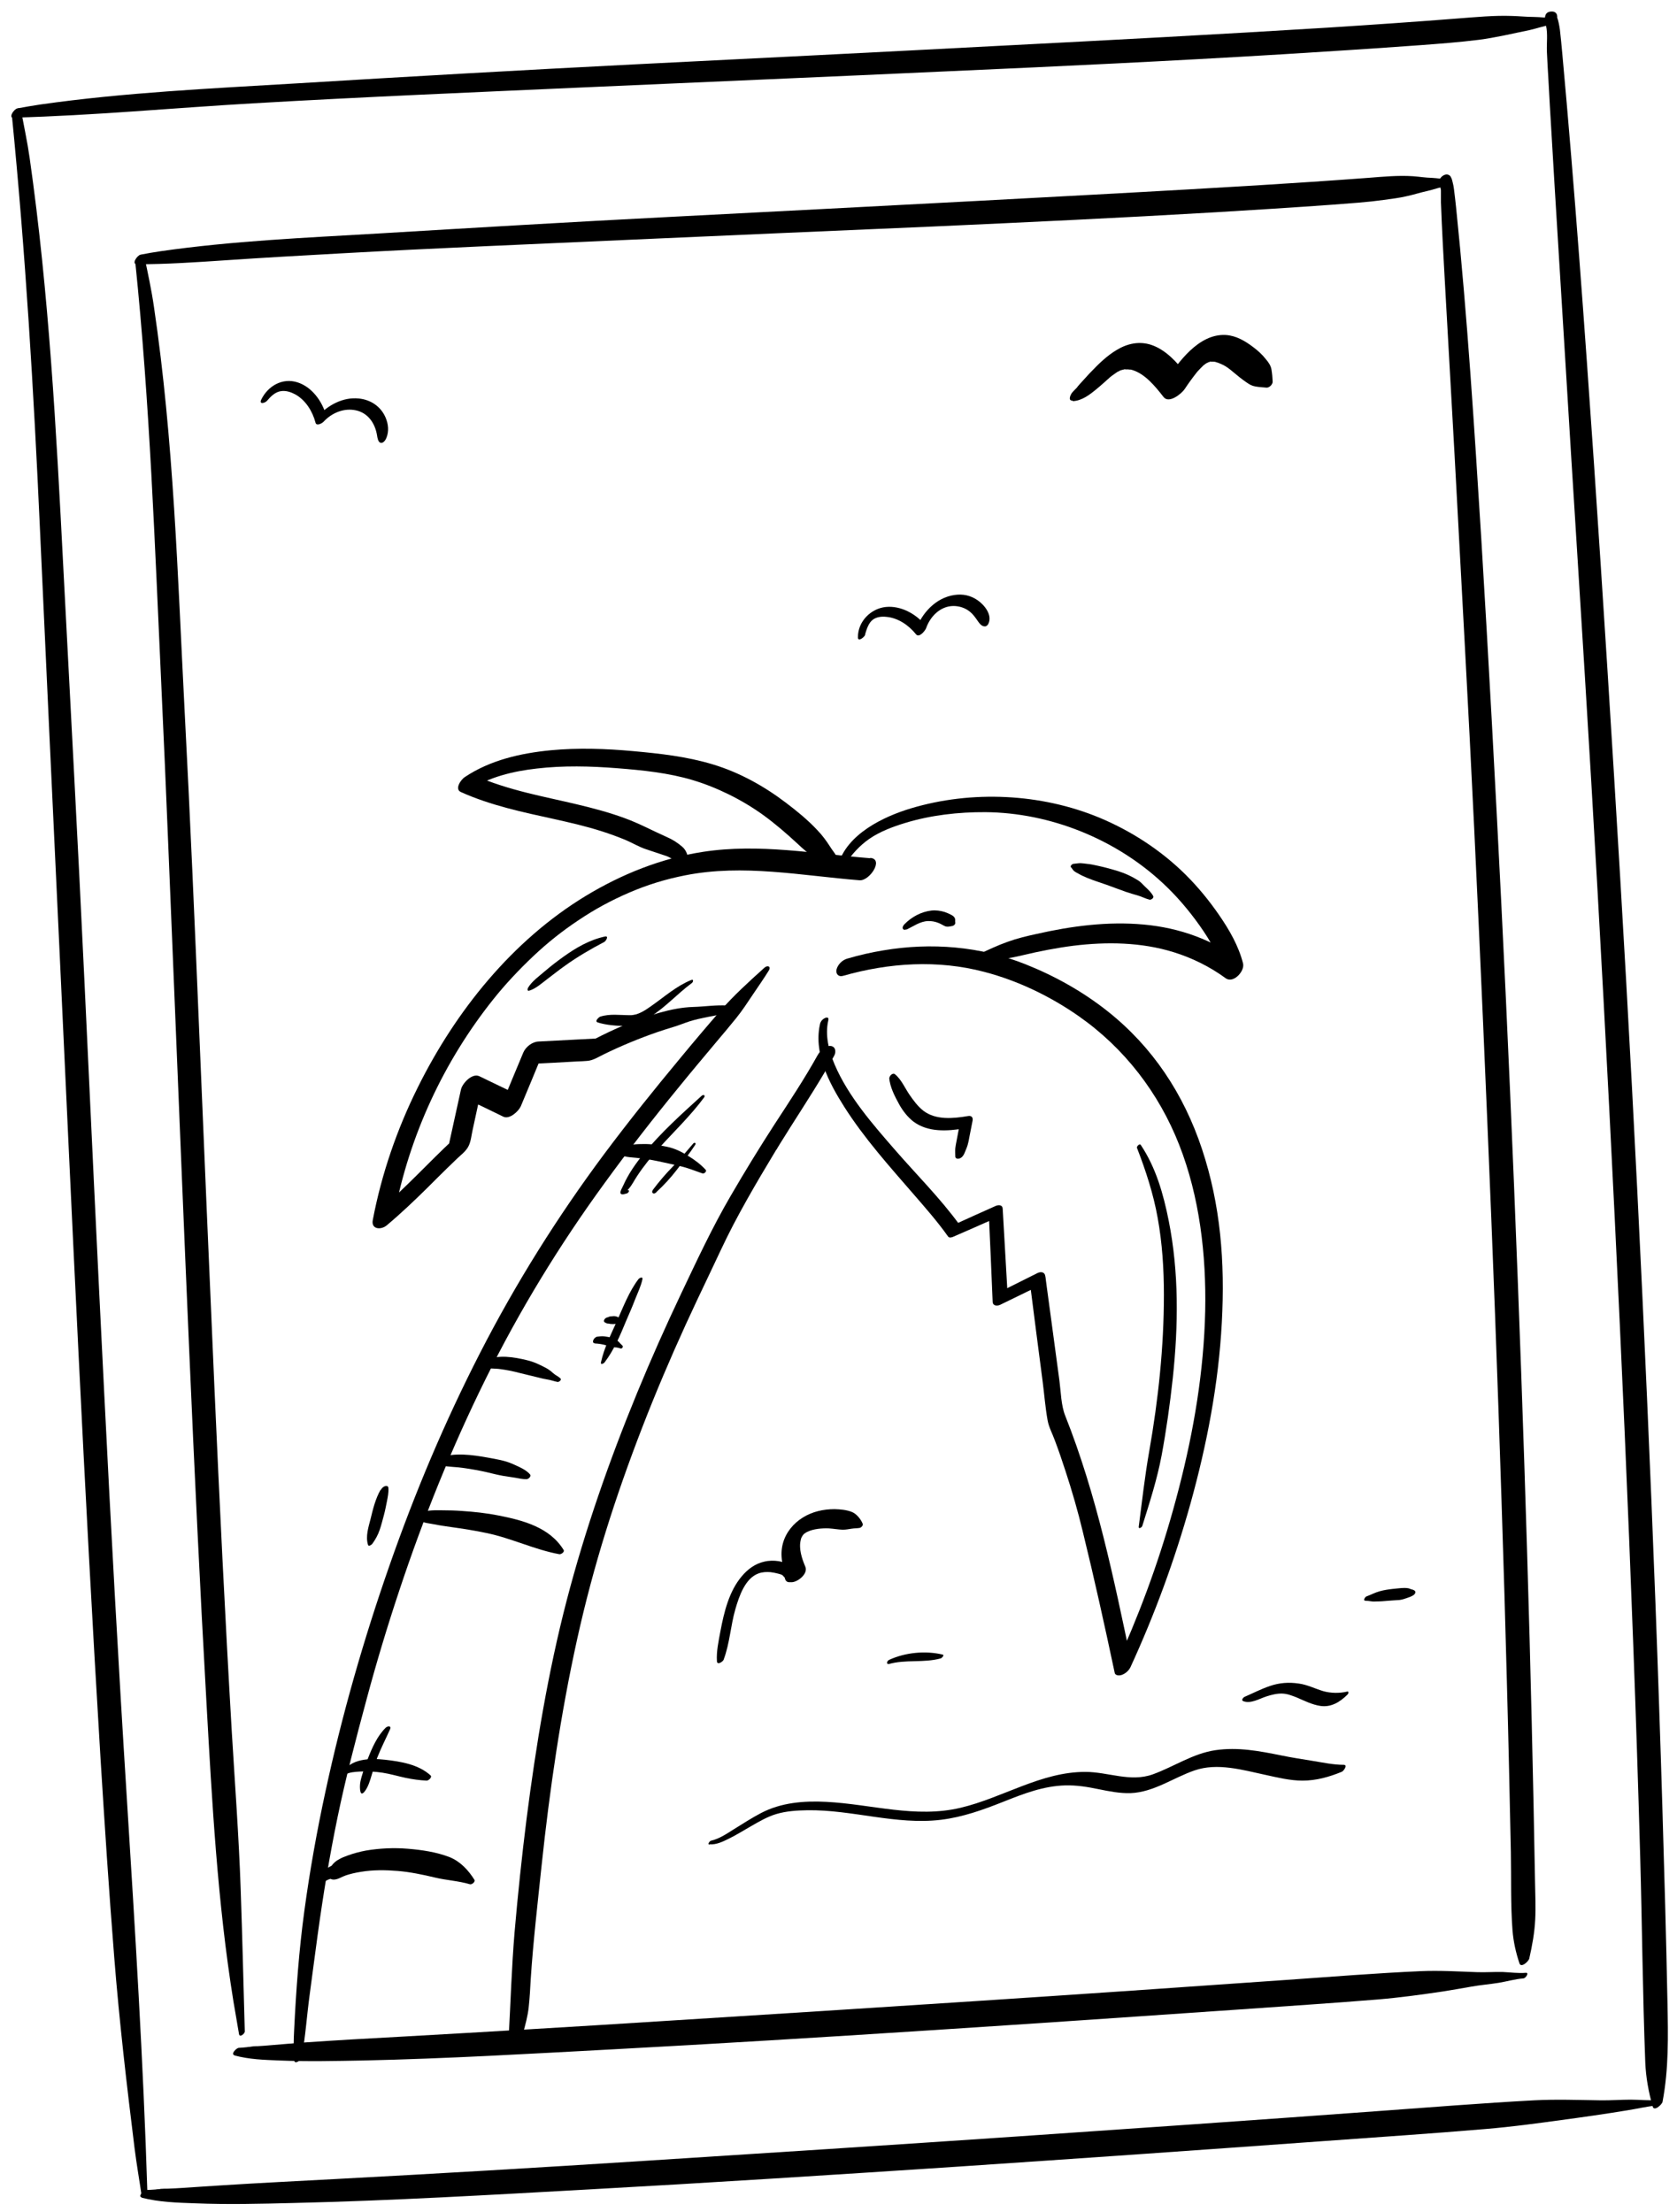 <?xml version="1.0" encoding="UTF-8"?> <svg xmlns="http://www.w3.org/2000/svg" width="408" height="538" viewBox="0 0 408 538" fill="none"> <g clip-path="url(#clip0_102_2418)"> <path d="M2.881 27.977C6.203 61.517 8.204 95.097 9.725 128.797C11.246 162.497 12.806 195.477 14.367 228.817C15.928 262.157 17.449 295.576 19.09 328.956C20.731 362.336 22.452 394.796 24.453 427.695C25.454 443.785 26.495 459.834 27.775 475.924C29.056 492.013 30.817 507.022 32.738 522.552C33.219 526.394 33.899 530.236 34.459 534.078C34.58 534.959 35.86 533.998 35.86 533.398C34.86 501.339 32.858 469.4 30.857 437.421C28.776 404.441 26.975 371.462 25.334 338.482C23.653 305.142 22.092 271.762 20.531 238.422C18.97 205.003 17.129 171.583 15.408 138.123C13.687 104.663 11.926 71.403 7.203 38.343C6.643 34.421 5.802 30.579 5.082 26.696C4.882 25.616 2.841 27.137 2.921 27.977H2.881Z" fill="black"></path> <path d="M3.401 28.617C22.812 28.096 42.184 26.255 61.595 25.135C88.451 23.574 115.307 22.453 142.163 21.252C171.741 19.931 201.279 18.691 230.856 17.33C257.912 16.129 284.968 14.848 311.985 13.207C323.111 12.527 334.198 11.807 345.284 11.006C350.127 10.646 354.97 10.286 359.773 9.685C363.815 9.165 367.818 8.205 372.1 7.324C373.741 6.964 375.622 6.283 377.223 6.083C378.024 6.003 379.185 4.122 378.104 4.242C376.543 4.442 374.742 4.122 373.181 4.122C371.38 4.122 369.659 3.922 367.818 3.882C363.535 3.722 359.093 4.162 354.81 4.482C344.204 5.323 333.597 6.043 322.991 6.724C296.495 8.365 270 9.765 243.504 11.126C213.886 12.687 184.228 14.168 154.571 15.649C127.034 17.05 99.538 18.611 72.002 20.292C51.269 21.532 30.377 22.493 9.845 25.415C7.964 25.695 6.082 26.015 4.201 26.375C3.401 26.535 1.92 28.737 3.361 28.697L3.401 28.617Z" fill="black"></path> <path d="M378.427 5.404C379.108 4.443 379.108 2.802 377.547 2.802C375.305 2.802 375.866 5.084 376.146 6.285C376.586 8.206 376.266 10.527 376.346 12.528C376.426 14.73 376.586 16.971 376.706 19.172C376.946 23.615 377.186 28.017 377.467 32.46C378.467 49.79 379.588 67.121 380.628 84.451C382.75 119.752 385.071 155.053 387.152 190.354C389.234 225.655 391.115 260.756 392.836 295.977C394.557 331.198 396.078 365.418 397.358 400.159C397.999 417.249 398.559 434.339 399.039 451.43C399.52 468.52 399.64 484.929 400.28 501.659C400.44 505.382 401.081 508.864 402.081 512.426C402.441 513.707 404.363 511.906 404.483 511.265C406.004 503.18 405.843 495.336 405.683 487.171C405.523 479.006 405.323 471.321 405.123 463.437C404.683 447.227 404.202 430.977 403.642 414.768C402.521 381.428 401.121 348.128 399.56 314.828C397.999 281.528 396.198 247.468 394.196 213.768C392.195 180.068 390.074 146.328 387.793 112.668C385.511 79.328 383.11 46.028 380.068 12.768C379.908 10.927 379.708 9.046 379.508 7.205C379.428 6.685 378.827 2.482 378.067 4.083L376.706 5.244C376.706 5.244 376.826 5.404 376.786 5.164C376.106 6.565 377.907 6.245 378.467 5.444L378.427 5.404Z" fill="black"></path> <path d="M34.499 534.598C38.782 535.678 42.944 535.798 47.507 535.959C55.471 536.279 63.436 536.079 71.401 535.878C95.295 535.318 119.149 533.917 143.004 532.597C172.861 530.956 202.679 529.034 232.497 527.073C262.315 525.072 292.092 522.991 321.91 520.83C335.158 519.869 348.406 518.988 361.614 517.868C367.737 517.347 373.741 516.547 379.825 515.707C385.188 514.986 390.551 514.226 395.874 513.345C398.236 512.985 400.597 512.385 402.958 512.184C403.559 512.144 404.399 510.784 403.599 510.824C401.357 511.024 399.036 510.744 396.795 510.744C394.313 510.744 391.832 510.944 389.35 510.904C384.027 510.824 378.584 510.623 373.261 510.904C360.493 511.584 347.766 512.625 334.998 513.545C305.58 515.706 276.123 517.748 246.705 519.749C217.288 521.75 186.349 523.751 156.131 525.672C131.157 527.273 106.142 528.754 81.167 530.075C72.242 530.555 63.316 530.996 54.431 531.556C51.109 531.756 47.747 531.996 44.665 532.196C43.224 532.276 42.224 532.356 40.823 532.396C40.303 532.396 39.782 532.396 39.262 532.436C38.982 532.436 38.702 532.557 38.461 532.597C39.342 532.517 38.822 532.476 38.621 532.517C38.341 532.517 38.061 532.557 37.821 532.597C37.06 532.637 36.3 532.717 35.54 532.717C34.939 532.717 33.498 534.278 34.459 534.518L34.499 534.598Z" fill="black"></path> <path d="M32.898 63.638C36.461 98.019 37.661 132.479 39.262 166.98C40.463 192.555 41.424 218.17 42.504 243.746C43.665 272.243 44.826 300.74 46.066 329.237C47.307 357.734 48.628 385.83 50.229 414.127C51.59 438.382 52.91 462.836 56.793 486.85C57.233 489.492 57.713 492.174 58.154 494.815C58.314 495.696 59.554 494.735 59.554 494.135C59.234 482.568 58.954 471.041 58.554 459.514C58.114 446.747 57.153 433.979 56.392 421.251C54.752 393.235 53.391 365.178 52.15 337.121C50.909 309.065 49.669 279.647 48.468 250.91C47.387 224.854 46.267 198.759 44.906 172.703C43.225 140.004 42.264 107.104 37.461 74.685C36.861 70.522 35.98 66.44 35.1 62.318C34.86 61.237 32.858 62.798 32.938 63.598L32.898 63.638Z" fill="black"></path> <path d="M33.42 64.279C40.544 64.279 47.668 63.798 54.792 63.318C64.158 62.678 73.523 62.157 82.929 61.637C105.783 60.356 128.676 59.436 151.57 58.395C176.625 57.275 201.64 56.194 226.695 55.113C249.748 54.073 272.762 52.992 295.816 51.631C305.301 51.071 314.747 50.47 324.193 49.79C326.274 49.63 328.315 49.47 330.396 49.31C332.838 49.11 334.639 48.91 336.68 48.629C338.401 48.389 340.442 48.149 342.123 47.749C344.005 47.349 345.405 46.868 347.206 46.468C348.567 46.188 350.488 45.467 351.569 45.347C352.369 45.267 353.53 43.386 352.45 43.506C351.169 43.666 349.648 43.306 348.367 43.266C346.766 43.226 345.365 42.986 343.764 42.866C340.162 42.626 336.44 42.986 332.838 43.266C323.752 43.947 314.667 44.547 305.582 45.107C283.008 46.468 260.435 47.669 237.821 48.87C212.686 50.19 187.591 51.511 162.456 52.792C139.002 53.992 115.549 55.393 92.094 56.794C74.404 57.835 56.553 58.595 39.023 61.117C37.382 61.357 35.781 61.637 34.18 61.957C33.38 62.117 31.899 64.279 33.34 64.279H33.42Z" fill="black"></path> <path d="M352.73 44.746C353.81 43.425 352.569 41.745 351.049 42.745C350.368 43.185 350.008 43.946 350.168 44.746C350.288 45.307 350.528 45.667 350.568 46.307C350.568 47.268 350.568 48.228 350.568 49.229C350.808 55.713 351.169 62.197 351.529 68.641C352.289 82.689 353.13 96.737 353.89 110.746C355.491 140.964 357.212 171.182 358.653 201.4C360.174 233.018 361.535 264.637 362.816 296.256C364.096 327.875 365.097 357.212 366.017 387.71C366.418 401.879 366.818 416.007 367.138 430.176C367.298 436.94 367.418 443.744 367.578 450.508C367.698 456.832 367.498 463.235 367.979 469.559C368.219 472.401 368.779 474.882 369.66 477.564C370.06 478.845 371.941 477.044 372.061 476.403C372.782 473.201 373.342 470.16 373.502 466.918C373.662 463.916 373.502 460.874 373.462 457.872C373.342 451.548 373.222 445.225 373.102 438.941C372.822 425.493 372.501 412.085 372.141 398.637C371.341 369.54 370.38 340.482 369.259 311.385C368.099 280.847 366.778 250.349 365.257 219.81C363.776 190.153 362.175 160.495 360.374 130.878C358.693 104.062 357.012 77.166 354.25 50.43C354.09 48.949 353.93 47.428 353.73 45.947C353.65 45.387 353.57 44.866 353.41 44.306C353.21 43.546 353.05 42.505 352.409 43.666L351.049 44.826C351.049 44.826 350.928 44.826 351.049 44.466C350.288 45.867 352.169 45.427 352.73 44.746Z" fill="black"></path> <path d="M56.995 499.978C60.757 500.979 64.199 501.059 68.041 501.219C74.805 501.499 81.569 501.339 88.333 501.219C108.625 500.778 128.957 499.578 149.209 498.497C174.585 497.136 200 495.575 225.375 493.934C250.75 492.293 276.085 490.572 301.46 488.811C312.707 488.011 323.994 487.29 335.24 486.37C340.523 485.93 345.726 485.209 350.89 484.449C353.251 484.088 355.612 483.648 357.974 483.248C360.175 482.848 362.376 482.688 364.578 482.327C366.579 482.007 368.58 481.407 370.621 481.247C371.222 481.207 372.062 479.846 371.262 479.886C369.381 480.046 367.419 479.766 365.538 479.686C363.457 479.646 361.336 479.806 359.255 479.726C354.732 479.566 350.169 479.286 345.646 479.486C334.8 479.966 323.954 480.847 313.107 481.607C288.052 483.368 263.037 485.089 237.982 486.73C212.927 488.371 186.592 490.052 160.896 491.653C139.644 493.014 118.351 494.255 97.058 495.455C89.454 495.855 81.849 496.296 74.285 496.816C72.004 496.976 68.361 497.296 65.92 497.496C64.599 497.617 63.959 497.657 62.638 497.737C62.198 497.737 61.717 497.737 61.317 497.817C61.037 497.817 60.797 497.937 60.517 497.977C61.477 497.777 60.917 497.897 60.757 497.897C60.517 497.897 60.276 497.937 60.076 497.977C59.436 498.057 58.756 498.097 58.115 498.137C57.555 498.137 56.034 499.658 57.035 499.938L56.995 499.978Z" fill="black"></path> <path d="M73.404 500.379C74.325 495.416 74.645 490.333 75.325 485.33C76.005 480.327 76.606 475.524 77.286 470.641C78.607 461.035 80.168 451.51 82.129 442.024C84.09 432.538 86.612 422.892 89.173 413.407C91.575 404.441 94.256 395.556 97.178 386.791C103.022 369.221 109.946 352.01 118.151 335.44C126.396 318.75 136.081 302.901 147.048 287.852C152.771 279.967 158.775 272.243 164.938 264.718C168.02 260.916 171.182 257.154 174.304 253.432C175.905 251.55 177.506 249.629 179.067 247.708C180.628 245.787 181.829 243.906 183.149 241.945C184.47 239.984 185.791 238.102 187.032 236.101C187.672 235.061 186.711 234.7 185.951 235.421C182.269 238.743 178.507 242.145 175.265 245.867C172.023 249.589 168.701 253.512 165.499 257.394C159.175 264.998 152.971 272.723 147.048 280.648C135.681 295.897 125.515 312.106 116.83 329.037C108.145 345.967 100.94 363.097 94.737 380.867C88.453 398.838 83.17 417.249 79.167 435.86C77.086 445.466 75.365 455.112 74.044 464.837C72.724 474.563 72.043 484.049 71.563 493.775C71.443 496.256 71.363 498.658 71.563 501.139C71.643 502.34 73.324 501.099 73.444 500.459L73.404 500.379Z" fill="black"></path> <path d="M123.952 499.138C124.753 500.019 125.713 499.858 126.354 498.818C127.074 497.657 126.834 496.056 127.194 494.775C127.794 492.614 128.395 490.453 128.635 488.211C128.875 485.97 128.995 483.729 129.115 481.527C129.716 472.282 130.796 463.077 131.757 453.871C133.718 435.42 136.399 416.929 140.402 398.798C144.404 380.667 149.727 364.098 156.211 347.328C159.493 338.843 163.055 330.478 166.818 322.233C168.659 318.23 170.54 314.228 172.461 310.226C174.382 306.223 176.303 301.941 178.425 297.898C180.546 293.856 182.747 289.973 185.028 286.091C186.069 284.29 187.19 282.529 188.23 280.728C188.35 280.528 188.47 280.328 188.591 280.128C188.631 280.048 189.031 279.367 188.871 279.687C188.711 280.008 189.151 279.247 189.191 279.167C189.391 278.847 189.551 278.567 189.751 278.246C193.313 272.483 197.076 266.84 200.518 261.036C201.358 259.635 202.159 258.235 202.959 256.794C203.479 255.833 203.279 254.512 202.039 254.432C200.678 254.352 199.477 255.673 198.877 256.754C195.715 262.437 192.073 267.92 188.47 273.444C184.668 279.327 181.306 284.81 177.744 290.934C173.261 298.619 169.539 306.623 165.737 314.628C161.935 322.633 158.373 330.638 155.011 338.803C148.247 355.252 142.363 372.062 137.88 389.273C133.358 406.683 130.396 424.574 128.115 442.384C126.954 451.59 125.993 460.795 125.193 470.001C124.472 478.566 124.232 487.091 123.752 495.656C123.712 496.416 123.752 497.297 123.952 498.057C124.032 498.338 124.112 498.498 124.232 498.778C124.352 499.018 124.352 499.378 124.432 499.098L124.873 498.338C125.433 497.777 125.833 498.057 125.033 497.897C124.472 497.777 123.352 498.658 123.872 499.258L123.952 499.138Z" fill="black"></path> <path d="M199.598 248.708C197.757 255.913 201.64 263.317 205.402 269.24C210.285 276.925 216.408 283.729 222.372 290.613C225.214 293.895 228.135 297.217 230.657 300.779C230.937 301.22 231.698 300.979 232.058 300.779C235.46 299.298 238.862 297.817 242.264 296.297L240.583 295.616C240.903 302.62 241.223 309.665 241.503 316.669C241.543 317.669 242.584 317.749 243.345 317.389C246.386 315.908 249.428 314.427 252.47 312.946L250.589 312.186C251.589 320.151 252.63 328.116 253.671 336.08C254.071 339.202 254.311 342.364 254.871 345.486C255.152 347.127 256.072 348.808 256.632 350.369C257.553 352.81 258.393 355.252 259.194 357.733C260.795 362.616 262.236 367.579 263.436 372.582C266.238 383.989 268.76 395.436 271.201 406.922C271.361 407.683 272.482 407.603 272.962 407.403C273.843 407.083 274.643 406.362 275.043 405.522C280.927 392.714 285.81 379.426 289.612 365.818C293.614 351.449 296.456 336.681 297.257 321.752C298.057 306.823 296.936 293.095 292.454 279.567C287.971 266.039 280.367 254.632 269.52 246.027C263.476 241.224 256.672 237.422 249.548 234.58C238.542 230.177 226.535 229.217 214.928 231.178C211.966 231.658 209.044 232.338 206.162 233.179C204.962 233.499 203.841 234.58 203.521 235.821C203.281 236.901 204.001 237.702 205.082 237.381C216.328 234.18 228.135 233.419 239.502 236.421C247.627 238.542 255.512 242.344 262.396 247.147C273.563 254.952 281.927 265.838 286.89 278.486C291.853 291.133 293.494 305.222 293.214 318.91C292.894 333.479 290.453 347.967 286.81 362.056C283.168 376.144 278.806 388.511 273.282 401.199C272.642 402.64 272.002 404.081 271.361 405.482L275.203 404.081C270.961 383.909 266.798 363.577 259.154 344.365C258.153 341.844 258.113 338.642 257.753 335.88L255.672 320.431L254.711 313.347C254.631 312.626 254.511 311.946 254.431 311.225C254.431 310.945 254.351 310.705 254.311 310.425C254.231 309.825 254.351 310.825 254.311 310.425C254.191 309.424 253.27 309.264 252.43 309.665C249.388 311.185 246.346 312.706 243.304 314.227L245.146 314.948C244.745 307.984 244.345 301.019 243.945 294.015C243.905 293.055 242.944 293.055 242.264 293.335C238.862 294.856 235.46 296.377 232.058 297.938H233.459C228.736 291.454 222.972 285.73 217.689 279.647C212.406 273.563 206.403 266.759 203.081 258.994C201.64 255.592 200.679 251.83 201.52 248.188C201.84 246.827 199.879 247.828 199.679 248.668L199.598 248.708Z" fill="black"></path> <path d="M211.726 208.764C198.158 207.683 184.71 205.122 171.102 207.203C160.896 208.764 151.21 212.646 142.445 217.969C124.594 228.816 110.866 245.946 101.66 264.477C96.577 274.683 92.815 285.61 90.694 296.776C90.254 299.018 92.615 299.258 94.056 298.097C97.538 295.175 100.82 292.054 104.062 288.852C105.623 287.291 107.184 285.73 108.745 284.209C109.545 283.448 110.345 282.648 111.146 281.887C112.147 280.927 113.427 280.006 114.028 278.726C114.588 277.565 114.708 276.084 114.988 274.843L116.429 268.199C116.749 266.718 117.069 265.278 117.39 263.797L112.907 267.039C116.109 268.56 119.311 270.08 122.473 271.641C123.994 272.362 126.195 270.281 126.715 269.08C128.516 264.757 130.317 260.475 132.078 256.152L128.396 258.834C132.439 258.634 136.441 258.434 140.483 258.193C141.244 258.193 142.004 258.113 142.765 258.073C144.246 257.993 145.486 257.153 146.807 256.512C151.05 254.431 155.412 252.63 159.895 251.069C161.176 250.629 162.456 250.229 163.777 249.828C165.138 249.428 166.459 248.868 167.82 248.428C170.541 247.587 173.423 247.187 176.225 246.586C176.905 246.466 178.226 244.705 176.945 244.585C174.143 244.425 171.462 244.865 168.66 244.945C165.858 245.026 163.177 245.586 160.455 246.346C154.852 247.907 149.529 250.229 144.366 252.91L145.687 252.59C140.804 252.83 135.881 253.11 130.998 253.35C129.477 253.431 127.916 254.631 127.316 256.032C125.514 260.355 123.713 264.637 121.952 268.96L126.195 266.398C122.993 264.877 119.791 263.316 116.629 261.796C114.828 260.955 112.467 263.557 112.147 265.037C111.106 269.76 110.065 274.523 109.025 279.246L110.265 277.205C104.302 282.728 98.819 288.852 92.575 294.095L95.937 295.416C99.579 276.244 107.944 258.193 120.031 243.064C122.833 239.542 126.195 235.94 129.797 232.538C133.199 229.336 136.681 226.535 140.844 223.773C144.726 221.171 148.688 219.01 153.171 217.089C157.654 215.168 162.016 213.847 166.699 212.926C180.827 210.125 194.996 213.006 209.124 214.127C211.566 214.327 215.128 208.964 211.726 208.684V208.764Z" fill="black"></path> <path d="M167.581 210.086C167.501 208.645 167.181 207.004 166.02 206.003C164.86 205.003 163.619 204.202 162.218 203.602C158.776 202.081 155.494 200.28 151.932 198.999C144.287 196.198 136.203 194.837 128.318 192.876C123.835 191.755 119.393 190.394 115.15 188.513L114.23 192.155C118.952 188.993 124.916 187.592 130.559 186.952C137.043 186.192 143.647 186.352 150.171 186.872C156.295 187.352 162.618 187.993 168.502 189.754C174.385 191.515 180.509 194.517 185.712 198.279C188.634 200.4 191.315 202.721 193.957 205.163C195.318 206.444 196.759 207.724 198.32 208.765C199.12 209.285 199.761 209.966 200.561 210.486C201.442 211.086 202.322 211.487 203.323 211.847C203.843 212.047 204.563 211.247 204.403 210.766C204.163 209.886 203.923 209.125 203.523 208.325C203.082 207.444 202.442 206.764 201.962 205.963C201.041 204.523 200.041 203.162 198.84 201.921C196.559 199.48 193.917 197.318 191.275 195.317C185.912 191.235 179.949 187.913 173.465 185.951C166.981 183.99 160.537 183.31 154.013 182.71C147.489 182.109 140.605 181.869 133.921 182.509C126.597 183.23 119.233 184.911 113.069 189.033C112.148 189.634 110.507 191.955 112.148 192.675C119.353 195.917 127.157 197.558 134.842 199.239C138.764 200.12 142.647 201 146.489 202.241C148.37 202.842 150.251 203.522 152.092 204.282C153.813 205.003 155.494 206.043 157.255 206.604C158.856 207.124 160.457 207.684 162.058 208.205C162.899 208.485 163.539 209.005 164.339 209.405C165.14 209.806 165.78 210.246 166.341 210.926C166.741 211.407 167.581 210.446 167.581 210.046V210.086Z" fill="black"></path> <path d="M205.523 210.365C207.164 207.884 209.125 205.683 211.567 204.002C214.168 202.241 217.17 201.12 220.172 200.199C226.456 198.278 233.18 197.518 239.744 197.558C255.513 197.678 271.442 204.122 282.929 214.848C286.251 217.93 289.213 221.412 291.855 225.134C294.496 228.857 296.938 233.059 297.978 237.582L302.221 233.98C295.217 228.616 287.012 225.695 278.246 224.894C269.481 224.094 260.716 225.254 252.231 227.175C249.83 227.696 247.468 228.256 245.147 229.097C242.665 229.977 240.304 231.098 237.942 232.219C237.462 232.459 236.141 234.38 237.422 234.22C241.304 233.779 245.107 233.259 248.909 232.339C252.951 231.378 257.034 230.578 261.116 230.057C269.241 229.057 277.686 229.177 285.531 231.618C290.053 233.019 294.336 235.14 298.178 237.942C300.059 239.343 302.901 236.221 302.421 234.34C301.34 230.097 299.099 226.215 296.617 222.613C294.136 219.011 291.494 215.809 288.493 212.807C282.529 206.883 275.285 202.161 267.52 198.919C253.272 192.995 236.422 192.195 221.613 196.637C214.809 198.679 206.084 202.921 203.922 210.325C203.602 211.486 205.163 210.846 205.483 210.325L205.523 210.365Z" fill="black"></path> <path d="M76.364 459.113C77.164 458.713 77.885 458.232 78.645 457.832C79.205 457.552 80.246 456.912 80.886 456.992L80.086 456.712C80.646 457.512 81.847 457.192 82.567 456.872C82.888 456.752 83.208 456.551 83.528 456.431C83.528 456.431 84.328 456.151 83.888 456.271C85.169 455.831 86.53 455.511 87.891 455.311C90.772 454.83 93.854 454.87 96.776 455.111C99.698 455.351 102.819 455.991 105.821 456.712C108.623 457.392 111.545 457.512 114.346 458.353C114.787 458.473 115.707 457.752 115.427 457.272C113.986 454.951 111.985 452.789 109.383 451.749C106.181 450.508 102.619 449.988 99.217 449.707C95.815 449.427 92.373 449.587 89.051 450.148C87.53 450.428 86.049 450.828 84.609 451.348C83.928 451.588 83.208 451.869 82.567 452.229C81.767 452.629 81.087 453.229 80.566 453.99C80.286 454.39 80.086 454.79 79.966 455.271C79.846 455.631 79.966 455.391 80.326 454.51L81.687 453.35C79.326 454.39 76.844 456.071 75.923 458.593C75.763 458.993 76.004 459.313 76.404 459.073L76.364 459.113Z" fill="black"></path> <path d="M83.93 431.737C84.971 431.057 86.331 431.017 87.532 430.937C89.413 430.817 91.254 430.937 93.095 431.217C94.936 431.497 96.778 432.058 98.659 432.458C100.34 432.818 102.101 433.058 103.822 433.138C104.262 433.138 105.223 432.298 104.742 431.857C101.781 429.176 97.498 428.495 93.656 428.055C90.054 427.655 85.291 427.735 83.249 431.297C82.929 431.857 83.53 431.978 83.93 431.737Z" fill="black"></path> <path d="M101.78 369.5C102.381 370.46 104.542 370.54 105.583 370.781C106.943 371.061 108.384 371.261 109.785 371.461C112.627 371.861 115.509 372.301 118.31 372.902C124.394 374.143 129.997 376.944 136.081 378.065C136.481 378.145 137.442 377.505 137.121 377.024C133.759 371.541 127.276 369.82 121.352 368.659C118.35 368.059 115.348 367.739 112.307 367.539C110.746 367.419 109.185 367.379 107.584 367.379C105.983 367.379 103.982 367.259 102.501 367.979C101.98 368.219 101.38 368.939 101.74 369.5H101.78Z" fill="black"></path> <path d="M106.263 356.091C107.864 356.771 109.785 356.771 111.507 356.932C113.348 357.132 115.189 357.452 117.03 357.812C118.871 358.172 120.592 358.693 122.433 359.013C123.394 359.173 124.354 359.293 125.315 359.453C126.275 359.613 127.156 359.853 128.116 359.813C128.557 359.813 129.317 359.133 128.957 358.653C127.956 357.452 125.995 356.691 124.594 356.051C122.753 355.251 120.672 354.93 118.711 354.57C114.949 353.89 110.426 353.249 106.784 354.65C106.383 354.81 105.623 355.771 106.263 356.051V356.091Z" fill="black"></path> <path d="M117.55 332.558C118.87 332.998 120.351 332.838 121.712 333.038C123.273 333.238 124.834 333.558 126.355 333.959C127.876 334.359 129.437 334.679 130.958 335.079C131.678 335.279 132.439 335.439 133.159 335.56C133.999 335.68 134.8 336 135.64 336.16C135.961 336.24 136.721 335.64 136.361 335.319C135.841 334.799 135.12 334.519 134.6 334.039C134.08 333.558 133.439 333.078 132.839 332.758C131.318 331.957 129.917 331.277 128.236 330.877C125.114 330.116 121.232 329.436 118.19 330.877C117.79 331.077 116.709 332.278 117.55 332.558Z" fill="black"></path> <path d="M150.608 280.406C151.208 281.567 153.73 281.487 154.85 281.647C156.571 281.847 158.332 282.087 160.013 282.447C161.814 282.848 163.616 283.208 165.417 283.648C167.338 284.088 169.099 284.809 170.94 285.449C171.3 285.569 172.021 284.929 171.7 284.569C170.5 283.248 168.939 282.087 167.418 281.167C165.817 280.166 164.216 279.365 162.335 278.965C160.454 278.565 158.653 278.285 156.812 278.285C154.97 278.285 152.569 278.325 151.048 279.486C150.808 279.646 150.408 280.126 150.568 280.446L150.608 280.406Z" fill="black"></path> <path d="M276.643 279.287C278.765 284.77 280.606 290.413 281.646 296.217C282.767 302.38 283.167 308.704 283.167 314.948C283.167 327.675 281.806 340.443 279.605 352.97C278.524 359.094 277.844 365.258 277.043 371.381C276.963 372.062 277.844 371.541 277.924 371.141C279.685 365.538 281.526 359.814 282.607 354.051C283.767 347.807 284.648 341.524 285.328 335.24C286.689 322.472 286.849 309.505 284.328 296.897C283.047 290.453 281.206 283.969 277.524 278.486C277.244 278.086 276.483 278.886 276.603 279.246L276.643 279.287Z" fill="black"></path> <path d="M128.755 240.983C130.356 240.503 131.797 239.182 133.117 238.181C134.558 237.101 135.999 235.94 137.48 234.899C140.482 232.738 143.724 230.857 147.006 229.136C147.446 228.896 148.206 227.575 147.166 227.815C143.443 228.616 140.202 230.497 137.12 232.698C135.559 233.819 134.038 234.979 132.597 236.22C131.156 237.461 129.435 238.662 128.475 240.262C128.314 240.543 128.234 241.143 128.755 240.983Z" fill="black"></path> <path d="M260.556 210.925C260.836 211.246 260.996 211.606 261.276 211.846C261.556 212.086 261.916 212.286 262.237 212.446C262.997 212.887 263.758 213.247 264.558 213.567C266.119 214.207 267.72 214.688 269.281 215.248C270.842 215.808 272.403 216.409 274.004 216.969C274.924 217.289 275.805 217.529 276.765 217.81C277.766 218.09 278.686 218.61 279.687 218.85C280.047 218.93 280.808 218.41 280.568 217.97C280.167 217.209 279.447 216.489 278.847 215.928C278.166 215.328 277.646 214.608 276.845 214.127C275.324 213.167 273.764 212.446 272.083 211.926C270.402 211.406 268.801 210.965 267.12 210.605C266.239 210.405 265.319 210.205 264.398 210.125C263.918 210.045 263.397 210.005 262.877 209.965C262.317 209.965 261.756 210.085 261.196 210.125C260.876 210.125 260.276 210.645 260.556 211.005V210.925Z" fill="black"></path> <path d="M152.849 289.572C152.849 289.572 152.329 289.412 152.289 289.452C152.049 289.532 151.769 290.092 152.129 290.012C152.369 289.932 152.769 289.412 152.929 289.212C153.77 288.291 154.33 287.051 155.051 286.01C156.572 283.689 158.373 281.487 160.214 279.406C163.936 275.284 167.978 271.441 171.3 266.959C171.701 266.398 171.1 266.198 170.7 266.558C165.817 271.001 160.894 275.404 156.692 280.527C154.69 282.968 152.889 285.53 151.609 288.411C151.409 288.852 150.808 289.812 150.968 290.252C151.208 290.813 152.129 290.372 152.529 290.292C152.809 290.252 153.33 289.532 152.809 289.492L152.849 289.572Z" fill="black"></path> <path d="M159.694 289.972C161.495 288.331 163.176 286.49 164.657 284.568C166.138 282.647 167.739 280.606 169.14 278.485C169.42 278.045 168.98 277.804 168.659 278.165C167.018 280.086 165.377 282.047 163.616 283.848C161.855 285.649 160.334 287.45 158.854 289.411C158.693 289.652 158.533 290.052 158.854 290.252C159.174 290.452 159.534 290.172 159.734 289.972H159.694Z" fill="black"></path> <path d="M93.855 420.25C91.814 422.251 90.573 425.053 89.533 427.694C88.933 429.175 88.412 430.696 87.972 432.217C87.772 432.937 87.572 433.698 87.572 434.458C87.572 434.979 87.572 435.779 87.852 436.179C88.092 436.46 88.532 436.019 88.652 435.859C89.573 434.739 90.053 433.058 90.453 431.697C90.854 430.336 91.294 428.935 91.774 427.574C92.695 425.213 93.855 422.972 94.896 420.65C95.296 419.77 94.336 419.81 93.855 420.25Z" fill="black"></path> <path d="M92.574 362.417C91.373 364.538 90.733 367.059 90.173 369.421C89.652 371.462 88.892 373.703 89.532 375.784C89.692 376.305 90.413 375.744 90.573 375.544C91.333 374.504 91.974 373.343 92.374 372.142C92.774 370.982 93.054 369.821 93.374 368.66C93.695 367.5 93.895 366.379 94.135 365.218C94.335 364.178 94.575 363.057 94.495 361.976C94.495 361.536 94.095 361.376 93.735 361.496C93.214 361.616 92.854 362.056 92.614 362.457L92.574 362.417Z" fill="black"></path> <path d="M155.334 311.146C153.053 314.148 151.652 317.87 150.131 321.272C148.61 324.674 146.969 327.876 146.209 331.398C146.049 332.078 146.889 331.678 147.089 331.398C149.411 328.356 150.892 324.794 152.332 321.312C153.093 319.551 153.853 317.83 154.534 316.029C155.174 314.428 155.935 312.867 156.295 311.186C156.455 310.426 155.534 310.866 155.294 311.186L155.334 311.146Z" fill="black"></path> <path d="M144.685 326.795C145.645 326.835 146.646 326.995 147.566 327.276C147.807 327.356 148.047 327.436 148.287 327.516C148.447 327.556 148.607 327.516 148.767 327.596C148.967 327.636 149.127 327.636 149.288 327.676C149.408 327.676 149.488 327.716 149.608 327.756C149.768 327.756 149.968 327.756 150.128 327.796C150.448 327.836 150.728 327.956 151.049 328.036C151.329 328.076 151.649 327.636 151.489 327.396C151.289 327.156 151.049 326.955 150.848 326.755C150.728 326.635 150.688 326.515 150.568 326.435C150.448 326.355 150.368 326.235 150.248 326.155C150.128 326.035 149.968 325.995 149.848 325.875C149.728 325.795 149.648 325.715 149.488 325.635C149.247 325.555 148.967 325.475 148.727 325.395C148.167 325.234 147.607 325.154 147.046 325.074C146.486 324.994 145.845 325.074 145.285 325.154C144.885 325.194 144.445 325.675 144.325 326.035C144.204 326.355 144.285 326.755 144.685 326.755V326.795Z" fill="black"></path> <path d="M147.127 321.712C147.127 321.712 147.327 321.793 147.447 321.793C147.447 321.833 147.527 321.873 147.607 321.913C147.687 321.913 147.767 321.953 147.847 321.953C148.047 321.953 148.247 321.993 148.448 322.033H148.247C148.448 322.033 148.648 322.073 148.888 322.073C149.048 322.073 149.248 322.113 149.408 322.073C149.528 322.073 149.688 322.073 149.808 322.033C149.808 321.993 150.329 321.913 149.808 322.033H149.968C150.209 322.033 150.449 322.033 150.689 322.033C151.009 322.033 151.529 321.552 151.249 321.232C151.169 321.112 151.049 320.992 150.929 320.912C150.809 320.832 150.649 320.712 150.529 320.632L150.729 320.832C150.729 320.832 150.649 320.592 150.529 320.512C150.409 320.432 150.329 320.352 150.169 320.312C149.968 320.232 149.688 320.152 149.488 320.152C149.288 320.152 149.088 320.152 148.888 320.192C148.728 320.192 148.568 320.192 148.448 320.232C148.207 320.232 148.007 320.392 147.807 320.512L148.167 320.352C148.167 320.352 147.847 320.432 147.687 320.472C147.407 320.552 147.127 320.792 147.007 321.032C146.927 321.192 146.847 321.552 147.127 321.592V321.712Z" fill="black"></path> <path d="M145.288 248.668C147.489 249.389 150.051 249.549 152.372 249.589C154.453 249.589 156.414 248.428 158.175 247.348C161.898 245.026 164.779 241.744 168.301 239.143C168.662 238.903 168.822 238.102 168.181 238.382C164.539 239.863 161.658 242.465 158.456 244.706C156.935 245.787 155.174 246.987 153.253 246.947C150.811 246.947 148.37 246.547 146.008 247.308C145.688 247.428 144.607 248.428 145.368 248.668H145.288Z" fill="black"></path> <path d="M216.328 262.117C216.488 264.398 217.729 266.76 218.809 268.721C219.69 270.282 220.851 271.763 222.252 272.843C225.814 275.485 230.496 275.165 234.659 274.484L233.538 273.364C233.258 274.724 232.978 276.085 232.738 277.446C232.618 278.046 232.498 278.687 232.418 279.287C232.338 279.967 232.418 280.608 232.418 281.288C232.418 281.849 232.978 281.929 233.418 281.809C234.019 281.608 234.419 281.088 234.659 280.488C234.899 279.847 235.219 279.207 235.419 278.527C235.62 277.846 235.74 277.166 235.86 276.485C236.1 275.205 236.38 273.884 236.62 272.603C236.78 271.763 236.3 271.322 235.499 271.482C231.937 272.083 227.655 272.523 224.613 270.162C223.292 269.121 222.332 267.8 221.371 266.439C220.21 264.798 219.29 262.517 217.689 261.276C217.209 260.916 216.368 261.677 216.408 262.197L216.328 262.117Z" fill="black"></path> <path d="M220.531 226.135C222.212 225.334 223.813 224.134 225.734 224.054C226.615 224.014 227.495 224.174 228.296 224.494C228.816 224.694 229.256 224.974 229.736 225.214C230.417 225.574 230.977 225.374 231.658 225.254C231.978 225.214 232.418 224.894 232.418 224.494C232.418 224.294 232.378 224.134 232.338 223.933V224.294C232.538 223.453 232.218 222.973 231.497 222.573C230.977 222.293 230.417 222.052 229.856 221.852C228.816 221.532 227.735 221.372 226.615 221.492C224.133 221.772 221.772 223.053 220.051 224.814C219.81 225.054 219.49 225.534 219.65 225.895C219.81 226.255 220.251 226.215 220.531 226.055V226.135Z" fill="black"></path> <path d="M260.995 97.577C263.196 97.497 265.117 96.016 266.758 94.656C267.839 93.775 268.84 92.854 269.88 91.934C270.36 91.494 269.28 92.414 270.04 91.774C270.2 91.654 270.4 91.494 270.561 91.374C271.001 91.053 271.481 90.733 271.921 90.413C272.162 90.293 272.041 90.333 271.601 90.613C271.721 90.533 271.841 90.493 271.961 90.413C272.202 90.293 272.482 90.213 272.722 90.053C272.121 90.413 272.362 90.133 272.722 90.053C273.002 89.973 273.242 89.933 273.522 89.853C274.283 89.653 273.322 89.773 273.802 89.853C274.003 89.853 274.243 89.853 274.443 89.853C274.563 89.853 275.443 90.013 274.843 89.853C275.123 89.893 275.363 89.973 275.644 90.053C278.685 91.053 281.087 94.015 283.088 96.577C284.409 98.298 287.531 95.696 288.211 94.656C289.132 93.255 290.132 91.894 291.173 90.573C291.933 89.653 290.652 91.133 291.413 90.293C291.653 90.053 291.853 89.813 292.093 89.573C292.293 89.372 292.534 89.132 292.734 88.932C293.334 88.332 292.093 89.372 292.774 88.892C292.974 88.732 293.174 88.572 293.414 88.412C293.654 88.252 294.335 88.011 293.414 88.412C293.614 88.332 293.814 88.212 294.015 88.092C294.535 87.811 293.534 88.172 293.894 88.132C294.095 88.132 294.295 88.011 294.495 87.972C293.854 87.972 294.735 87.891 294.495 87.972C294.695 87.972 294.895 87.972 295.095 87.972C295.175 87.972 295.856 88.052 295.455 87.972C295.055 87.891 295.655 88.011 295.736 88.052C295.936 88.132 296.136 88.172 296.376 88.252C296.816 88.412 297.216 88.612 297.657 88.812C298.417 89.212 299.178 89.773 300.018 90.493C301.059 91.374 302.099 92.214 303.26 93.014C304.02 93.535 304.541 93.855 305.461 94.015C306.382 94.175 307.262 94.215 308.143 94.295C308.823 94.335 309.664 93.495 309.624 92.814C309.584 91.854 309.504 90.893 309.344 89.933C309.184 88.892 308.583 88.092 307.903 87.291C307.022 86.17 305.982 85.25 304.861 84.409C302.9 82.928 300.739 81.648 298.217 81.488C291.613 81.127 286.65 88.132 283.448 92.934L288.571 91.013C286.37 88.132 283.648 85.09 280.086 83.889C277.164 82.928 274.243 83.569 271.681 85.13C269.32 86.531 267.399 88.412 265.518 90.373C264.677 91.213 263.917 92.134 263.116 92.975C262.796 93.295 262.516 93.655 262.196 94.015C261.755 94.575 262.316 93.935 261.995 94.295C261.795 94.495 261.595 94.695 261.435 94.856C261.275 95.016 260.755 95.616 260.915 95.416C260.515 95.856 259.674 97.497 260.955 97.457L260.995 97.577Z" fill="black"></path> <path d="M176.066 403.681C177.547 399.759 177.747 395.436 178.907 391.434C179.828 388.272 181.269 383.949 184.511 382.749C185.471 382.389 186.472 382.349 187.473 382.429C188.113 382.509 188.713 382.629 189.314 382.789C189.634 382.869 190.114 382.989 190.394 383.189C190.554 383.309 190.915 383.869 190.915 383.709C190.995 384.35 191.355 384.91 192.075 384.87C192.275 384.87 192.476 384.87 192.676 384.87C194.157 384.79 196.678 382.789 195.918 381.068C195.077 379.107 194.317 376.745 194.797 374.664C194.957 374.024 194.877 374.264 195.117 373.783C195.477 373.103 194.877 374.224 195.237 373.583C195.317 373.423 195.797 372.943 195.317 373.423C195.437 373.303 195.597 373.143 195.717 373.023C195.958 372.783 195.317 373.263 195.757 373.023C195.878 372.943 196.358 372.623 195.958 372.863C196.158 372.743 196.398 372.623 196.598 372.543C197.839 371.942 199.92 371.702 201.681 371.782C202.802 371.862 203.882 372.062 205.003 372.102C205.763 372.102 206.444 371.982 207.164 371.862C207.845 371.742 208.485 371.782 209.165 371.662C209.526 371.582 210.046 371.062 209.886 370.662C209.446 369.541 208.365 368.22 207.244 367.78C205.924 367.26 204.443 367.139 203.042 367.099C200.32 367.099 197.639 367.7 195.317 369.141C192.996 370.582 191.195 372.783 190.474 375.424C189.674 378.346 190.394 381.428 191.595 384.15L194.837 380.347C193.716 380.387 192.796 380.667 191.955 381.508L193.596 380.507C192.275 380.828 190.754 379.947 189.394 379.747C188.273 379.587 187.112 379.587 185.952 379.867C183.75 380.347 181.909 381.708 180.468 383.429C177.346 387.111 176.146 392.194 175.265 396.837C174.825 399.239 174.265 401.68 174.425 404.121C174.505 405.122 175.866 404.202 176.066 403.721V403.681Z" fill="black"></path> <path d="M64.997 97.458C65.877 96.418 66.998 95.297 68.439 95.137C69.6 94.977 70.8 95.377 71.841 95.937C74.362 97.338 76.043 100.06 76.764 102.821C77.004 103.742 78.405 102.941 78.725 102.581C80.726 100.42 83.688 99.179 86.61 99.82C89.531 100.46 91.253 102.941 91.733 105.903C91.813 106.424 91.973 107.544 92.573 107.704C93.254 107.904 93.814 107.024 94.014 106.504C94.655 104.903 94.495 103.182 93.814 101.581C92.653 98.859 90.172 97.218 87.29 96.938C83.528 96.538 79.846 98.499 77.364 101.22L79.326 100.98C78.365 97.578 75.883 94.136 72.401 93.016C68.719 91.815 65.157 93.896 63.556 97.218C62.956 98.459 64.517 98.058 64.997 97.458Z" fill="black"></path> <path d="M210.487 154.251C210.847 153.05 211.328 151.489 212.368 150.729C213.289 150.048 214.53 149.928 215.61 150.048C218.492 150.289 221.094 152.09 222.855 154.291C223.615 155.252 225.056 153.45 225.296 152.85C226.297 149.968 228.738 147.447 231.94 147.407C233.421 147.407 234.862 147.887 235.982 148.808C236.623 149.328 237.143 150.008 237.623 150.689C238.104 151.369 238.704 152.41 239.625 152.37C239.985 152.37 240.265 152.09 240.425 151.809C241.546 149.648 239.505 147.127 237.783 145.966C236.062 144.805 234.221 144.445 232.26 144.725C227.617 145.366 224.135 149.248 222.695 153.531L225.136 152.09C222.855 149.328 219.172 147.287 215.53 147.647C211.888 148.007 208.686 151.169 208.726 155.051C208.726 156.252 210.367 154.931 210.487 154.411V154.251Z" fill="black"></path> <path d="M172.664 448.628C174.265 448.748 175.745 448.028 177.146 447.347C179.067 446.427 180.868 445.266 182.71 444.225C184.671 443.105 186.712 441.904 188.873 441.264C191.275 440.543 193.916 440.383 196.438 440.343C207.364 440.183 218.011 443.985 228.937 442.664C234.22 442.024 239.223 440.223 244.146 438.262C249.069 436.301 253.832 434.459 259.115 434.299C261.957 434.219 264.558 434.66 267.28 435.22C269.841 435.74 272.443 436.261 275.085 436.181C280.728 435.94 285.411 432.458 290.614 430.657C296.177 428.736 302.301 430.537 307.864 431.738C310.786 432.378 313.868 433.139 316.869 433.139C320.231 433.139 323.353 432.258 326.475 430.977C326.915 430.777 327.956 429.296 326.915 429.296C324.394 429.296 321.832 428.736 319.351 428.336C316.869 427.936 314.268 427.535 311.746 427.015C306.383 425.934 301.18 424.934 295.697 425.734C290.214 426.535 285.571 429.777 280.448 431.618C275.004 433.579 269.601 431.017 264.078 431.017C253.312 430.977 243.906 437.341 233.7 439.743C222.773 442.344 211.967 438.862 201.04 438.302C195.557 438.022 190.074 438.462 185.151 441.023C182.87 442.224 180.708 443.625 178.507 444.986C176.786 446.066 174.985 447.307 172.984 447.747C172.664 447.827 172.023 448.668 172.624 448.708L172.664 448.628Z" fill="black"></path> <path d="M302.38 413.766C304.221 414.567 306.383 413.206 308.144 412.646C309.384 412.245 310.665 411.925 311.946 411.965C313.227 412.005 314.267 412.445 315.428 412.886C317.309 413.686 319.15 414.647 321.231 414.967C323.833 415.367 326.034 414.006 327.835 412.205C328.076 412.005 328.236 411.325 327.715 411.485C325.914 411.925 323.713 411.885 321.912 411.365C319.911 410.764 318.07 409.804 315.988 409.524C313.587 409.163 311.266 409.324 308.944 410.124C306.823 410.844 304.822 411.885 302.78 412.766C302.5 412.886 301.9 413.566 302.42 413.766H302.38Z" fill="black"></path> <path d="M332.158 389.391C332.598 389.391 333.079 389.431 333.519 389.511C333.999 389.591 334.48 389.591 334.96 389.551C335.88 389.551 336.801 389.471 337.681 389.391C338.562 389.311 339.563 389.271 340.523 389.191C341.124 389.111 341.644 388.951 342.204 388.75C342.805 388.55 343.405 388.35 343.925 387.99C344.205 387.79 344.485 387.39 344.285 387.07C344.045 386.709 343.565 386.669 343.205 386.549C342.965 386.469 342.885 386.389 342.644 386.349C342.324 386.309 342.044 386.269 341.764 386.269C340.763 386.269 339.803 386.429 338.802 386.509C337.762 386.629 336.681 386.789 335.68 387.07C335.12 387.23 334.6 387.43 334.039 387.67C333.479 387.91 332.959 388.15 332.398 388.35C332.118 388.47 331.518 389.391 332.158 389.351V389.391Z" fill="black"></path> <path d="M216.168 404.801C220.291 403.6 224.733 404.561 228.896 403.4C229.096 403.36 229.857 402.599 229.336 402.479C225.134 401.479 220.251 401.959 216.328 403.76C216.088 403.88 215.808 404.16 215.808 404.44C215.808 404.681 215.968 404.841 216.208 404.761L216.168 404.801Z" fill="black"></path> </g> <defs> <clipPath id="clip0_102_2418"> <rect width="101.77" height="134.42" fill="white" transform="scale(4.002)"></rect> </clipPath> </defs> </svg> 